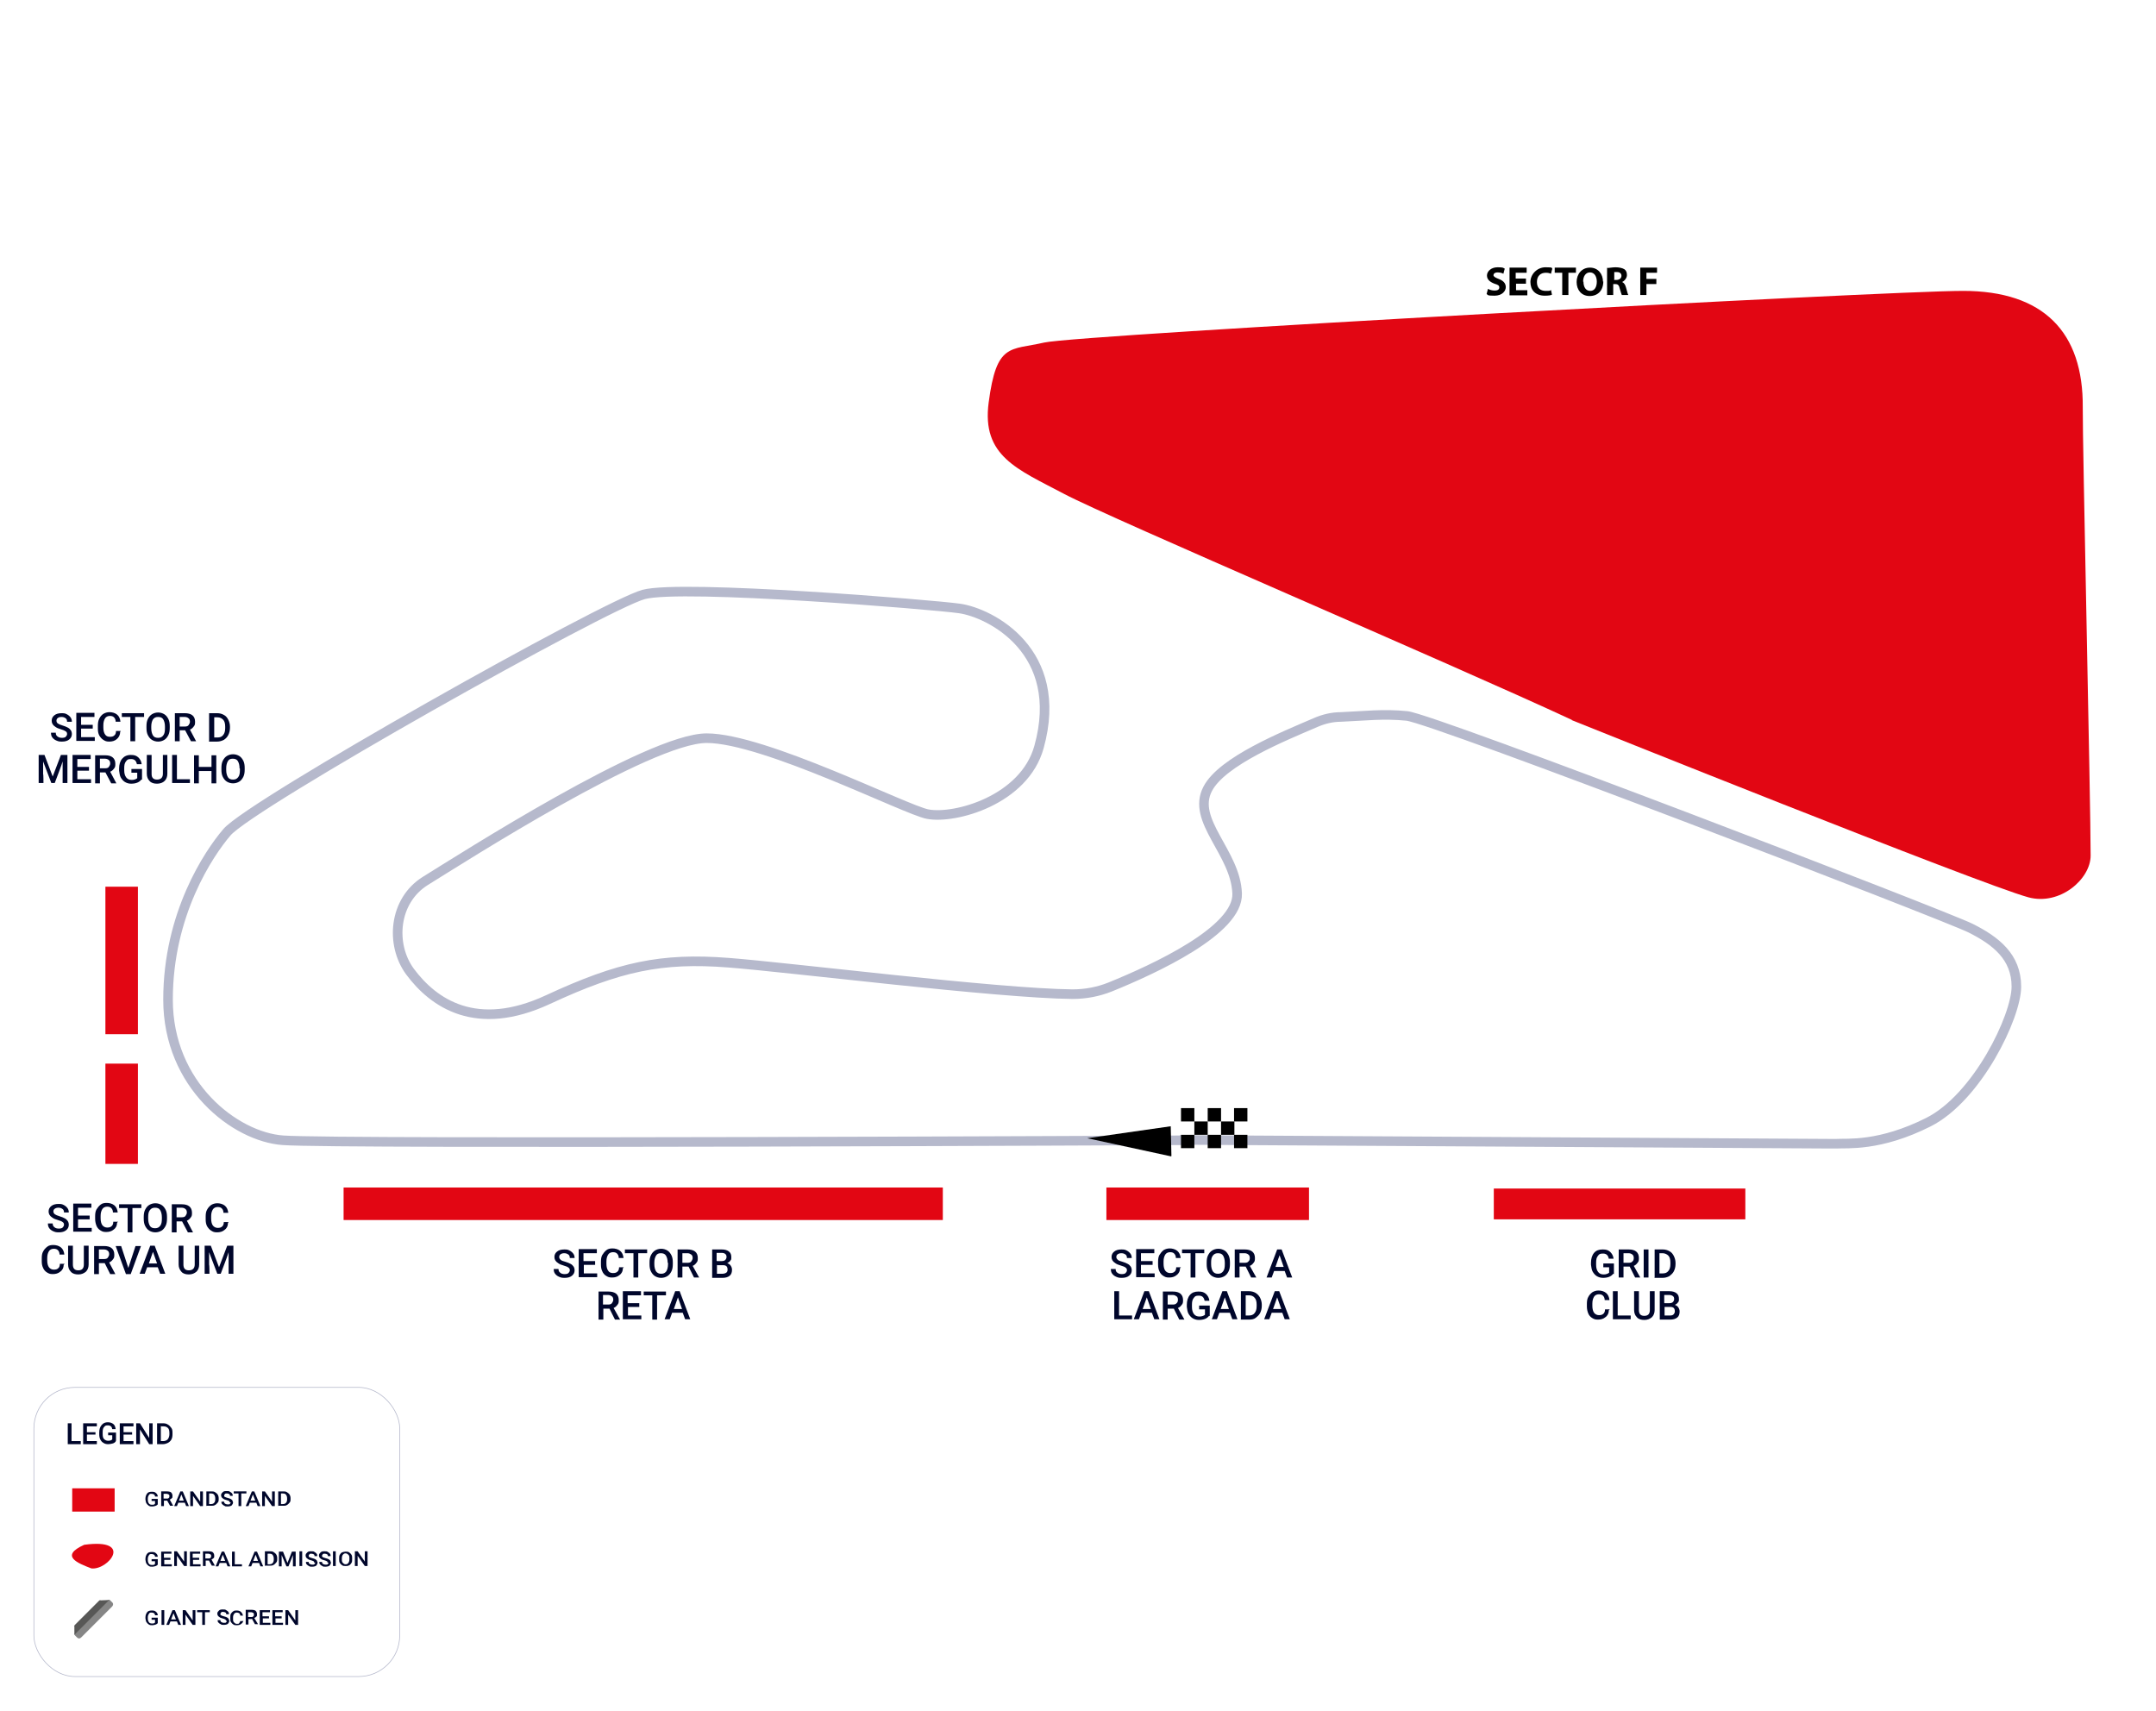 <?xml version="1.0" encoding="UTF-8"?>
<svg id="Calque_1" xmlns="http://www.w3.org/2000/svg" xmlns:xlink="http://www.w3.org/1999/xlink" version="1.1" viewBox="0 0 630 500">
  <!-- Generator: Adobe Illustrator 29.8.2, SVG Export Plug-In . SVG Version: 2.1.1 Build 3)  -->
  <defs>
    <style>
      .st0, .st1, .st2, .st3, .st4 {
        fill: none;
      }

      .st5 {
        fill: #fff;
      }

      .st5, .st1 {
        stroke: #00062b;
      }

      .st5, .st1, .st2, .st3, .st4 {
        stroke-miterlimit: 10;
      }

      .st1 {
        stroke-width: .5px;
      }

      .st2 {
        stroke-width: 2.8px;
      }

      .st2, .st3 {
        stroke: #b6b9cc;
      }

      .st6 {
        fill: #868686;
      }

      .st3 {
        stroke-width: .2px;
      }

      .st7 {
        fill: #575756;
      }

      .st8 {
        fill: #e20613;
      }

      .st4 {
        stroke: #000;
      }

      .st9 {
        fill: #00062b;
      }

      .st10 {
        display: none;
      }

      .st11 {
        clip-path: url(#clippath);
      }
    </style>
    <symbol id="dot" viewBox="0 0 9.8 9.8">
      <g>
        <circle class="st5" cx="4.9" cy="4.9" r="4.4"/>
        <circle class="st9" cx="4.9" cy="4.9" r="1.8"/>
      </g>
    </symbol>
    <symbol id="giant_screen" viewBox="0 0 2.7 9.8">
      <g>
        <path class="st6" d="M0,.6v8.5c0,.4.2.6.6.6h.4c.1,0,.3,0,.4-.1V.1C1.2,0,1.1,0,1,0h-.4C.2,0,0,.3,0,.6"/>
        <path class="st7" d="M2.5,8.6c0,0,.1-.2.1-.3V1.6c0-.1,0-.2-.2-.3L1.3.1v9.6l1.2-1.2Z"/>
      </g>
    </symbol>
    <clipPath id="clippath">
      <rect class="st0" x="19" y="470.7" width="15.2" height="4.1" transform="translate(-326.5 157.3) rotate(-45)"/>
    </clipPath>
  </defs>
  <g id="small">
    <line class="st4"/>
  </g>
  <g id="circuit">
    <g id="GA">
      <path class="st8" d="M459.2,210.4s119.5,48,133.5,51.8c9.2,2.5,18.2-5.3,18.2-12.2,0-15.4-2.4-121.4-2.3-130.9.2-22.1-11.5-34.1-35-34.1-22,0-258.5,12.8-268.5,15.1s-13.9,0-16.2,17.5c-2.1,15.7,8.4,19.5,22,26.7s112.6,49.4,148.5,66.1h0Z"/>
    </g>
    <g id="track">
      <path class="st2" d="M345.3,333.2s-246.3,1.2-262.6,0c-14-1-33.6-16.1-33.6-41.1s11.9-42.7,17.2-48.9c7-8.3,110.6-66.5,121.8-69.5s84.7,3,92.3,4.1c9,1.3,31,12.5,23.2,40.5-4.3,15.5-24.5,21.1-32.5,19.6-6.2-1.1-47.8-22.2-64.6-22.2s-71.5,35.1-82.2,41.7c-9.3,5.8-10.3,18.6-4.5,26.5,6.9,9.3,19.4,17.9,40.3,8.2s33.2-12.3,52.7-10.8c17.2,1.3,78.7,9,100.6,9.2,3.8,0,7.5-.7,11-2.1,12.8-5.2,37.5-16.5,37.1-27.3-.4-12-13.5-21.3-8.6-30.6,4.2-8.1,22.3-15.4,31.6-19.4,2.3-1,4.8-1.6,7.3-1.6,7.1-.3,12.3-1,19.3-.3,7.8.8,157.3,58.3,164.7,62s13.4,8.4,13.4,17.1-11.4,32.4-25.7,39.6-23.8,6.1-26.9,6.3c-.7,0-1.4,0-2,0-18.2-.1-189.2-1.1-189.2-1.1h0Z"/>
    </g>
    <g id="start">
      <g>
        <path d="M342.2,337.9l-24.5-5.3,24.4-3.5.2,8.7h0Z"/>
        <g>
          <rect x="349" y="327.7" width="3.9" height="3.9"/>
          <rect x="352.9" y="323.8" width="3.9" height="3.9"/>
          <rect x="352.9" y="331.6" width="3.9" height="3.9"/>
          <rect x="345.1" y="323.8" width="3.9" height="3.9"/>
          <rect x="345.1" y="331.6" width="3.9" height="3.9"/>
          <rect x="356.8" y="327.7" width="3.9" height="3.9"/>
          <rect x="360.6" y="323.8" width="3.9" height="3.9"/>
          <rect x="360.6" y="331.6" width="3.9" height="3.9"/>
        </g>
      </g>
    </g>
    <g id="grandstands">
      <g id="Brazil">
        <path class="st8" d="M30.8,302.2v-43.1h9.5v43.1h-9.5Z"/>
        <rect class="st8" x="30.8" y="310.8" width="9.5" height="29.3"/>
        <rect class="st8" x="323.3" y="347" width="59.2" height="9.5"/>
        <rect class="st8" x="100.4" y="347" width="175.1" height="9.5"/>
        <rect class="st8" x="436.5" y="347.3" width="73.5" height="9"/>
      </g>
    </g>
  </g>
  <g id="min" class="st10">
    <g id="name_grandstands">
      <g>
        <path class="st9" d="M19.3,381.1c0-.6-.2-1-.6-1.3s-1.1-.6-2.1-.9c-1-.3-1.9-.7-2.5-1-1.2-.7-1.8-1.7-1.8-2.9s.4-1.9,1.3-2.5,1.9-1,3.3-1,1.7.2,2.4.5,1.2.8,1.6,1.4.6,1.3.6,2h-2.2c0-.7-.2-1.2-.6-1.6s-1-.6-1.8-.6-1.3.2-1.7.5c-.4.3-.6.7-.6,1.3s.2.9.6,1.2c.4.3,1.1.6,2.1.9s1.8.6,2.4,1,1,.8,1.3,1.3.4,1.1.4,1.7c0,1.1-.4,1.9-1.2,2.5s-1.9.9-3.3.9-1.8-.2-2.6-.5c-.8-.3-1.4-.8-1.8-1.4s-.6-1.3-.6-2.1h2.2c0,.7.2,1.3.7,1.7.5.4,1.2.6,2.1.6s1.4-.2,1.7-.5.6-.7.6-1.2h0Z"/>
        <path class="st9" d="M30.9,378.7h-5.3v3.9h6.1v1.8h-8.4v-12.8h8.3v1.8h-6.1v3.5h5.3v1.8h0Z"/>
        <path class="st9" d="M43.4,380.2c-.1,1.4-.6,2.4-1.5,3.2s-2,1.1-3.5,1.1-1.9-.2-2.7-.7-1.4-1.2-1.8-2.1-.6-1.9-.7-3.1v-1.2c0-1.2.2-2.3.6-3.2s1-1.6,1.8-2.1,1.7-.8,2.8-.8,2.5.4,3.4,1.1,1.4,1.9,1.5,3.2h-2.2c-.1-.9-.4-1.6-.8-2s-1.1-.6-1.9-.6-1.7.4-2.2,1.1-.8,1.7-.8,3.1v1.1c0,1.4.2,2.4.7,3.2s1.2,1.1,2.2,1.1,1.5-.2,2-.6.7-1,.8-2h2.2Z"/>
        <path class="st9" d="M54.4,373.4h-4v11h-2.2v-11h-4v-1.8h10.2v1.8h0Z"/>
        <path class="st9" d="M66,378.4c0,1.2-.2,2.4-.7,3.3s-1.1,1.7-1.9,2.2-1.7.8-2.8.8-2-.2-2.8-.8-1.4-1.2-1.9-2.2-.7-2-.7-3.2v-.7c0-1.2.2-2.4.7-3.3.4-1,1.1-1.7,1.9-2.2.8-.5,1.7-.8,2.8-.8s2,.2,2.8.8c.8.5,1.4,1.2,1.9,2.2s.7,2,.7,3.3v.7h0ZM63.8,377.7c0-1.4-.3-2.5-.8-3.3-.5-.8-1.3-1.1-2.3-1.1s-1.7.4-2.2,1.1-.8,1.8-.8,3.2v.7c0,1.4.3,2.5.8,3.3.5.8,1.3,1.1,2.3,1.1s1.7-.4,2.3-1.1.8-1.9.8-3.3v-.7h0Z"/>
        <path class="st9" d="M72.9,379.5h-2.5v4.9h-2.2v-12.8h4.5c1.5,0,2.6.3,3.4,1,.8.7,1.2,1.6,1.2,2.9s-.2,1.6-.6,2.1-1,1-1.7,1.3l2.9,5.3h0c0,.1-2.4.1-2.4.1l-2.6-4.9h0ZM70.4,377.7h2.3c.8,0,1.3-.2,1.8-.6s.6-.9.6-1.5-.2-1.2-.6-1.6c-.4-.4-1-.6-1.7-.6h-2.3v4.3h0Z"/>
        <path class="st9" d="M93.7,380.2c-.1,1.4-.6,2.4-1.5,3.2s-2.1,1.1-3.5,1.1-1.9-.2-2.7-.7-1.4-1.2-1.8-2.1-.6-1.9-.7-3.1v-1.2c0-1.2.2-2.3.6-3.2s1-1.6,1.8-2.1,1.7-.8,2.8-.8,2.6.4,3.4,1.1,1.4,1.9,1.5,3.2h-2.2c-.1-.9-.4-1.6-.8-2s-1.1-.6-1.9-.6-1.7.4-2.2,1.1-.8,1.7-.8,3.1v1.1c0,1.4.2,2.4.7,3.2s1.2,1.1,2.2,1.1,1.5-.2,2-.6.7-1,.8-2h2.2Z"/>
        <path class="st9" d="M19.2,401.9c-.1,1.4-.6,2.4-1.5,3.2s-2.1,1.1-3.5,1.1-1.9-.2-2.7-.7-1.4-1.2-1.8-2.1-.6-1.9-.7-3.1v-1.2c0-1.2.2-2.3.6-3.2s1-1.6,1.8-2.1,1.7-.8,2.8-.8,2.5.4,3.4,1.1,1.4,1.9,1.5,3.2h-2.2c-.1-.9-.4-1.6-.8-2s-1.1-.6-1.9-.6-1.7.4-2.2,1.1-.8,1.7-.8,3.1v1.1c0,1.4.2,2.4.7,3.2s1.2,1.1,2.2,1.1,1.5-.2,2-.6.7-1,.8-2h2.2Z"/>
        <path class="st9" d="M30.5,393.2v8.5c0,1.4-.4,2.4-1.3,3.2s-2,1.2-3.5,1.2-2.6-.4-3.5-1.2-1.3-1.9-1.3-3.3v-8.5h2.2v8.6c0,.9.2,1.5.6,2,.4.5,1.1.7,1.9.7,1.7,0,2.6-.9,2.6-2.7v-8.5h2.2Z"/>
        <path class="st9" d="M37.6,401.1h-2.5v4.9h-2.2v-12.8h4.5c1.5,0,2.6.3,3.4,1,.8.7,1.2,1.6,1.2,2.9s-.2,1.6-.6,2.1-1,1-1.7,1.3l2.9,5.3h0c0,.1-2.4.1-2.4.1l-2.6-4.9h0ZM35.1,399.3h2.3c.8,0,1.3-.2,1.8-.6s.6-.9.6-1.5-.2-1.2-.6-1.6c-.4-.4-1-.6-1.7-.6h-2.3v4.3h0Z"/>
        <path class="st9" d="M48.5,403.2l3.2-10h2.4l-4.6,12.8h-2.2l-4.6-12.8h2.4l3.2,10h0Z"/>
        <path class="st9" d="M62.1,403h-5l-1,3h-2.3l4.8-12.8h2l4.8,12.8h-2.3l-1-3h0ZM57.8,401.2h3.7l-1.8-5.3-1.8,5.3h0Z"/>
        <path class="st9" d="M80.8,393.2v8.5c0,1.4-.4,2.4-1.3,3.2s-2,1.2-3.5,1.2-2.6-.4-3.5-1.2-1.3-1.9-1.3-3.3v-8.5h2.2v8.6c0,.9.2,1.5.7,2,.4.5,1.1.7,1.9.7,1.7,0,2.6-.9,2.6-2.7v-8.5h2.2Z"/>
        <path class="st9" d="M86,393.2l3.7,9.8,3.7-9.8h2.9v12.8h-2.2v-4.2l.2-5.6-3.8,9.9h-1.6l-3.8-9.9.2,5.6v4.2h-2.2v-12.8h2.9,0Z"/>
      </g>
      <g>
        <path class="st9" d="M154.6,382.6c0-.6-.2-1-.6-1.3s-1.1-.6-2.1-.9c-1-.3-1.9-.7-2.5-1-1.2-.7-1.8-1.7-1.8-2.9s.4-1.9,1.3-2.5,1.9-1,3.3-1,1.7.2,2.4.5,1.2.8,1.6,1.4.6,1.3.6,2h-2.2c0-.7-.2-1.2-.6-1.6s-1-.6-1.8-.6-1.3.2-1.7.5c-.4.3-.6.7-.6,1.3s.2.9.6,1.2c.4.3,1.1.6,2.1.9s1.8.6,2.4,1,1.1.8,1.3,1.3.4,1.1.4,1.7c0,1.1-.4,1.9-1.2,2.5s-1.9.9-3.3.9-1.8-.2-2.6-.5c-.8-.3-1.4-.8-1.8-1.4s-.6-1.3-.6-2.1h2.2c0,.7.2,1.3.7,1.7s1.2.6,2.1.6,1.4-.2,1.7-.5.6-.7.6-1.2h0Z"/>
        <path class="st9" d="M166.2,380.2h-5.3v3.9h6.1v1.8h-8.4v-12.8h8.3v1.8h-6.1v3.5h5.3v1.8h0Z"/>
        <path class="st9" d="M178.7,381.8c-.1,1.4-.6,2.4-1.5,3.2s-2.1,1.1-3.5,1.1-1.9-.2-2.7-.7-1.4-1.2-1.8-2.1-.6-1.9-.7-3.1v-1.2c0-1.2.2-2.3.6-3.2s1-1.6,1.8-2.1,1.7-.8,2.8-.8,2.6.4,3.4,1.1,1.4,1.9,1.5,3.2h-2.2c-.1-.9-.4-1.6-.8-2s-1.1-.6-1.9-.6-1.7.4-2.2,1.1-.8,1.7-.8,3.1v1.1c0,1.4.2,2.4.7,3.2s1.2,1.1,2.2,1.1,1.5-.2,2-.6.7-1,.8-2h2.2Z"/>
        <path class="st9" d="M189.7,374.9h-4v11h-2.2v-11h-4v-1.8h10.1v1.8h0Z"/>
        <path class="st9" d="M201.3,379.9c0,1.2-.2,2.4-.6,3.3s-1.1,1.7-1.9,2.2-1.7.8-2.8.8-2-.2-2.8-.8-1.4-1.2-1.9-2.2-.7-2-.7-3.2v-.7c0-1.2.2-2.4.7-3.3.4-1,1.1-1.7,1.9-2.2.8-.5,1.7-.8,2.8-.8s2,.2,2.8.8,1.4,1.2,1.9,2.2.7,2,.7,3.3v.7h0ZM199.1,379.2c0-1.4-.3-2.5-.8-3.3-.5-.8-1.3-1.1-2.3-1.1s-1.7.4-2.2,1.1-.8,1.8-.8,3.2v.7c0,1.4.3,2.5.8,3.3.6.8,1.3,1.1,2.3,1.1s1.7-.4,2.3-1.1.8-1.9.8-3.3v-.7h0Z"/>
        <path class="st9" d="M208.2,381h-2.5v4.9h-2.2v-12.8h4.5c1.5,0,2.6.3,3.4,1s1.2,1.6,1.2,2.9-.2,1.6-.6,2.1-1,1-1.7,1.3l2.9,5.3h0c0,.1-2.4.1-2.4.1l-2.6-4.9h0ZM205.8,379.2h2.3c.8,0,1.3-.2,1.8-.6s.6-.9.6-1.5-.2-1.2-.6-1.6c-.4-.4-1-.6-1.7-.6h-2.4v4.3h0Z"/>
        <path class="st9" d="M219.2,385.9v-12.8h4.4c1.4,0,2.6.3,3.3.9s1.1,1.4,1.1,2.6-.2,1.1-.5,1.6-.8.8-1.4,1.1c.7.2,1.2.5,1.6,1.1s.6,1.1.6,1.9c0,1.2-.4,2.1-1.2,2.8s-1.9,1-3.3,1h-4.7,0ZM221.5,378.5h2.2c.7,0,1.2-.2,1.6-.5s.6-.8.6-1.3-.2-1.1-.5-1.4-.9-.4-1.7-.4h-2.2v3.6ZM221.5,380.1v4h2.5c.7,0,1.2-.2,1.6-.5s.6-.8.6-1.4c0-1.3-.7-2-2-2h-2.7Z"/>
        <path class="st9" d="M172.2,402.6h-2.5v4.9h-2.2v-12.8h4.5c1.5,0,2.6.3,3.4,1s1.2,1.6,1.2,2.9-.2,1.6-.6,2.1-1,1-1.7,1.3l2.9,5.3h0c0,.1-2.4.1-2.4.1l-2.6-4.9h0ZM169.8,400.8h2.3c.8,0,1.3-.2,1.8-.6s.6-.9.6-1.5-.2-1.2-.6-1.6c-.4-.4-1-.6-1.7-.6h-2.4v4.3h0Z"/>
        <path class="st9" d="M186.2,401.8h-5.3v3.9h6.1v1.8h-8.4v-12.8h8.3v1.8h-6.1v3.5h5.3v1.8h0Z"/>
        <path class="st9" d="M198.4,396.5h-4v11h-2.2v-11h-4v-1.8h10.1v1.8h0Z"/>
        <path class="st9" d="M206.2,404.5h-5l-1,3h-2.3l4.8-12.8h2l4.8,12.8h-2.3l-1.1-3h0ZM201.8,402.7h3.7l-1.9-5.3-1.9,5.3h0Z"/>
      </g>
      <g>
        <path class="st9" d="M27.6,181.2c0-.6-.2-1-.6-1.3s-1.1-.6-2.1-.9c-1-.3-1.9-.7-2.5-1-1.2-.7-1.8-1.7-1.8-2.9s.4-1.9,1.3-2.6,1.9-1,3.3-1,1.7.2,2.4.5,1.2.8,1.6,1.4.6,1.3.6,2h-2.2c0-.7-.2-1.2-.6-1.6s-1-.6-1.8-.6-1.3.2-1.7.5c-.4.3-.6.7-.6,1.3s.2.9.6,1.2,1.1.6,2.1.9,1.8.6,2.4,1,1,.8,1.3,1.3.4,1.1.4,1.7c0,1.1-.4,1.9-1.2,2.5s-1.9.9-3.3.9-1.8-.2-2.5-.5c-.8-.3-1.4-.8-1.8-1.4s-.6-1.3-.6-2.1h2.2c0,.7.2,1.3.7,1.7.5.4,1.2.6,2.1.6s1.4-.2,1.7-.5.6-.7.6-1.2h0Z"/>
        <path class="st9" d="M39.2,178.8h-5.3v3.9h6.1v1.8h-8.4v-12.8h8.3v1.8h-6.1v3.5h5.3v1.8h0Z"/>
        <path class="st9" d="M51.7,180.3c-.1,1.4-.6,2.4-1.5,3.2s-2,1.1-3.5,1.1-1.9-.2-2.7-.7-1.4-1.2-1.8-2.1-.6-1.9-.7-3.1v-1.2c0-1.2.2-2.3.6-3.2s1-1.6,1.8-2.1,1.7-.8,2.8-.8,2.5.4,3.4,1.1,1.4,1.9,1.5,3.2h-2.2c-.1-.9-.4-1.6-.8-2s-1.1-.6-1.9-.6-1.7.4-2.2,1.1-.8,1.7-.8,3.1v1.1c0,1.4.2,2.4.7,3.2s1.2,1.1,2.2,1.1,1.5-.2,2-.6.7-1.1.8-2h2.2Z"/>
        <path class="st9" d="M62.7,173.5h-4v11h-2.2v-11h-4v-1.8h10.2v1.8h0Z"/>
        <path class="st9" d="M74.3,178.4c0,1.2-.2,2.4-.7,3.3s-1.1,1.7-1.9,2.2-1.7.8-2.8.8-2-.2-2.8-.8-1.4-1.2-1.9-2.2-.7-2-.7-3.2v-.7c0-1.2.2-2.4.7-3.3s1.1-1.7,1.9-2.2c.8-.5,1.7-.8,2.8-.8s2,.2,2.8.8,1.4,1.2,1.9,2.2.7,2,.7,3.3c0,0,0,.7,0,.7ZM72.1,177.8c0-1.4-.3-2.5-.8-3.3-.5-.8-1.3-1.1-2.3-1.1s-1.7.4-2.2,1.1-.8,1.8-.8,3.2v.7c0,1.4.3,2.5.8,3.3.6.8,1.3,1.1,2.3,1.1s1.7-.4,2.3-1.1.8-1.9.8-3.3v-.7h0Z"/>
        <path class="st9" d="M81.2,179.6h-2.5v4.9h-2.2v-12.8h4.5c1.5,0,2.6.3,3.4,1,.8.7,1.2,1.6,1.2,2.9s-.2,1.6-.6,2.1-1,1-1.7,1.3l2.9,5.3h0c0,.1-2.4.1-2.4.1l-2.6-4.9h0ZM78.7,177.8h2.3c.8,0,1.3-.2,1.8-.6s.6-.9.6-1.6-.2-1.2-.6-1.6c-.4-.4-1-.6-1.7-.6h-2.3v4.3h0Z"/>
        <path class="st9" d="M92.2,184.5v-12.8h3.8c1.1,0,2.1.2,3,.8s1.6,1.2,2,2.1c.5.9.7,2,.7,3.2v.6c0,1.2-.2,2.3-.7,3.2s-1.2,1.6-2.1,2.1-1.9.8-3.1.8h-3.7,0ZM94.4,173.5v9.2h1.4c1.2,0,2.1-.4,2.7-1.1s.9-1.8.9-3.1v-.7c0-1.4-.3-2.4-.9-3.2-.6-.7-1.5-1.1-2.6-1.1h-1.6,0Z"/>
        <path class="st9" d="M17.3,193.3l3.7,9.8,3.7-9.8h2.9v12.8h-2.2v-4.2l.2-5.6-3.8,9.9h-1.6l-3.8-9.9.2,5.6v4.2h-2.2v-12.8h2.9Z"/>
        <path class="st9" d="M37.6,200.4h-5.3v3.9h6.1v1.8h-8.4v-12.8h8.3v1.8h-6.1v3.5h5.3v1.8h0Z"/>
        <path class="st9" d="M45,201.2h-2.5v4.9h-2.2v-12.8h4.5c1.5,0,2.6.3,3.4,1s1.2,1.6,1.2,2.9-.2,1.6-.6,2.1-1,1-1.7,1.3l2.9,5.3h0c0,.1-2.4.1-2.4.1l-2.6-4.9h0ZM42.5,199.4h2.3c.8,0,1.3-.2,1.8-.6s.6-.9.6-1.6-.2-1.2-.6-1.6c-.4-.4-1-.6-1.7-.6h-2.3v4.3h0Z"/>
        <path class="st9" d="M61.4,204.4c-.5.6-1.1,1.1-1.9,1.4s-1.8.5-2.8.5-2-.2-2.8-.7-1.5-1.2-1.9-2.1-.7-2-.7-3.2v-1c0-1.9.5-3.4,1.4-4.5s2.2-1.6,3.9-1.6,2.5.4,3.4,1.1,1.3,1.7,1.5,3h-2.2c-.2-1.5-1.1-2.3-2.7-2.3s-1.8.4-2.3,1.1-.8,1.8-.8,3.2v1c0,1.4.3,2.4.9,3.2.6.8,1.4,1.1,2.4,1.1s2-.3,2.4-.8v-2.5h-2.6v-1.7h4.8v4.9h0Z"/>
        <path class="st9" d="M73.2,193.3v8.6c0,1.4-.4,2.4-1.3,3.2s-2,1.2-3.5,1.2-2.6-.4-3.5-1.2-1.3-1.9-1.3-3.3v-8.5h2.2v8.6c0,.9.2,1.5.7,2,.4.4,1.1.7,1.9.7,1.7,0,2.6-.9,2.6-2.7v-8.5h2.2Z"/>
        <path class="st9" d="M77.8,204.3h5.8v1.8h-8v-12.8h2.2v11Z"/>
        <path class="st9" d="M95.4,206.1h-2.2v-5.7h-5.7v5.7h-2.2v-12.8h2.2v5.3h5.7v-5.3h2.2v12.8Z"/>
        <path class="st9" d="M108.3,200c0,1.2-.2,2.4-.7,3.3s-1.1,1.7-1.9,2.2-1.7.8-2.8.8-2-.2-2.8-.8-1.4-1.2-1.9-2.2-.7-2-.7-3.2v-.7c0-1.2.2-2.4.7-3.3s1.1-1.7,1.9-2.2c.8-.5,1.7-.8,2.8-.8s2,.2,2.8.8,1.4,1.2,1.9,2.2.7,2,.7,3.3c0,0,0,.7,0,.7ZM106.1,199.4c0-1.4-.3-2.5-.8-3.3-.5-.8-1.3-1.1-2.3-1.1s-1.7.4-2.2,1.1-.8,1.8-.8,3.2v.7c0,1.4.3,2.5.8,3.3.6.8,1.3,1.1,2.3,1.1s1.7-.4,2.3-1.1.8-1.9.8-3.3v-.7h0Z"/>
      </g>
      <g>
        <path class="st9" d="M319.1,382.6c0-.6-.2-1-.6-1.3s-1.1-.6-2.1-.9-1.9-.7-2.5-1c-1.2-.7-1.8-1.7-1.8-2.9s.4-1.9,1.3-2.5,1.9-1,3.3-1,1.7.2,2.4.5,1.2.8,1.6,1.4.6,1.3.6,2h-2.2c0-.7-.2-1.2-.6-1.6s-1-.6-1.8-.6-1.3.2-1.7.5-.6.7-.6,1.3.2.9.6,1.2,1.1.6,2.1.9,1.8.6,2.4,1,1,.8,1.3,1.3.4,1.1.4,1.7c0,1.1-.4,1.9-1.2,2.5s-1.9.9-3.3.9-1.8-.2-2.5-.5c-.8-.3-1.4-.8-1.8-1.4s-.6-1.3-.6-2.1h2.2c0,.7.2,1.3.7,1.7s1.2.6,2.1.6,1.4-.2,1.7-.5.6-.7.6-1.2h0Z"/>
        <path class="st9" d="M330.8,380.2h-5.2v3.9h6.1v1.8h-8.4v-12.8h8.3v1.8h-6.1v3.5h5.2v1.8h0Z"/>
        <path class="st9" d="M343.3,381.8c-.1,1.4-.6,2.4-1.5,3.2s-2,1.1-3.5,1.1-1.9-.2-2.7-.7-1.4-1.2-1.8-2.1-.6-1.9-.7-3.1v-1.2c0-1.2.2-2.3.6-3.2.4-.9,1-1.6,1.8-2.1s1.7-.8,2.8-.8,2.5.4,3.4,1.1,1.4,1.9,1.5,3.2h-2.2c-.1-.9-.4-1.6-.8-2s-1.1-.6-1.9-.6-1.7.4-2.2,1.1-.8,1.7-.8,3.1v1.1c0,1.4.2,2.4.7,3.2s1.2,1.1,2.2,1.1,1.5-.2,2-.6.7-1,.8-2h2.2Z"/>
        <path class="st9" d="M354.2,374.9h-4v11h-2.2v-11h-4v-1.8h10.1v1.8h0Z"/>
        <path class="st9" d="M365.9,379.9c0,1.2-.2,2.4-.6,3.3s-1,1.7-1.9,2.2-1.7.8-2.8.8-2-.2-2.8-.8-1.4-1.2-1.9-2.2-.7-2-.7-3.2v-.7c0-1.2.2-2.4.7-3.3.4-1,1.1-1.7,1.9-2.2.8-.5,1.7-.8,2.8-.8s2,.2,2.8.8,1.4,1.2,1.9,2.2.7,2,.7,3.3v.7h0ZM363.7,379.2c0-1.4-.3-2.5-.8-3.3-.5-.8-1.3-1.1-2.3-1.1s-1.7.4-2.2,1.1-.8,1.8-.8,3.2v.7c0,1.4.3,2.5.8,3.3.5.8,1.3,1.1,2.3,1.1s1.7-.4,2.3-1.1.8-1.9.8-3.3v-.7h0Z"/>
        <path class="st9" d="M372.8,381h-2.5v4.9h-2.2v-12.8h4.5c1.5,0,2.6.3,3.4,1,.8.7,1.2,1.6,1.2,2.9s-.2,1.6-.6,2.1-1,1-1.7,1.3l2.9,5.3h0c0,.1-2.4.1-2.4.1l-2.6-4.9h0ZM370.3,379.2h2.3c.8,0,1.3-.2,1.8-.6s.6-.9.6-1.5-.2-1.2-.6-1.6c-.4-.4-1-.6-1.8-.6h-2.4v4.3h0Z"/>
        <path class="st9" d="M391,382.9h-5l-1,3h-2.3l4.8-12.8h2l4.8,12.8h-2.3l-1-3h0ZM386.6,381.1h3.7l-1.9-5.3-1.9,5.3h0Z"/>
        <path class="st9" d="M315.8,405.7h5.8v1.8h-8v-12.8h2.2v11Z"/>
        <path class="st9" d="M330.7,404.5h-5l-1,3h-2.3l4.8-12.8h2l4.8,12.8h-2.3l-1-3h0ZM326.3,402.7h3.7l-1.9-5.3-1.9,5.3h0Z"/>
        <path class="st9" d="M340.2,402.6h-2.5v4.9h-2.2v-12.8h4.5c1.5,0,2.6.3,3.4,1,.8.7,1.2,1.6,1.2,2.9s-.2,1.6-.6,2.1-1,1-1.7,1.3l2.9,5.3h0c0,.1-2.4.1-2.4.1l-2.6-4.9h0ZM337.7,400.8h2.3c.8,0,1.3-.2,1.8-.6s.6-.9.6-1.5-.2-1.2-.6-1.6c-.4-.4-1-.6-1.7-.6h-2.4v4.3h0Z"/>
        <path class="st9" d="M356.5,405.9c-.5.6-1.1,1.1-1.9,1.4s-1.8.5-2.8.5-2-.2-2.9-.7-1.5-1.2-1.9-2.1-.7-2-.7-3.2v-1c0-1.9.5-3.4,1.4-4.5s2.2-1.6,3.9-1.6,2.5.4,3.4,1.1,1.3,1.7,1.5,3h-2.2c-.2-1.5-1.1-2.3-2.7-2.3s-1.8.4-2.3,1.1-.8,1.8-.8,3.2v1c0,1.4.3,2.5.9,3.2.6.8,1.4,1.1,2.4,1.1s2-.3,2.4-.8v-2.5h-2.6v-1.7h4.9v4.9h0Z"/>
        <path class="st9" d="M366.1,404.5h-5l-1,3h-2.3l4.8-12.8h2l4.8,12.8h-2.3l-1-3h0ZM361.8,402.7h3.7l-1.9-5.3-1.9,5.3h0Z"/>
        <path class="st9" d="M370.9,407.5v-12.8h3.8c1.1,0,2.1.2,3,.8s1.5,1.2,2,2.1c.5.9.7,2,.7,3.2v.6c0,1.2-.2,2.3-.7,3.2s-1.2,1.6-2.1,2.1-1.9.8-3.1.8h-3.7ZM373.2,396.5v9.2h1.5c1.2,0,2.1-.4,2.7-1.1s.9-1.8,1-3.1v-.7c0-1.4-.3-2.5-.9-3.2-.6-.7-1.5-1.1-2.6-1.1h-1.6,0Z"/>
        <path class="st9" d="M389.9,404.5h-5l-1,3h-2.3l4.8-12.8h2l4.8,12.8h-2.3l-1-3h0ZM385.5,402.7h3.7l-1.9-5.3-1.9,5.3h0Z"/>
      </g>
      <g>
        <path class="st9" d="M467.5,384.2c-.5.6-1.1,1.1-1.9,1.4s-1.8.5-2.8.5-2-.2-2.9-.7-1.5-1.2-1.9-2.1-.7-2-.7-3.2v-1c0-1.9.5-3.4,1.4-4.5s2.2-1.6,3.9-1.6,2.5.4,3.4,1.1,1.3,1.7,1.5,3h-2.2c-.2-1.5-1.1-2.3-2.7-2.3s-1.8.4-2.3,1.1-.8,1.8-.8,3.2v1c0,1.4.3,2.5.9,3.2.6.8,1.4,1.1,2.4,1.1s2-.3,2.4-.8v-2.5h-2.6v-1.7h4.9v4.9h0Z"/>
        <path class="st9" d="M474.7,381h-2.5v4.9h-2.2v-12.8h4.5c1.5,0,2.6.3,3.4,1,.8.7,1.2,1.6,1.2,2.9s-.2,1.6-.6,2.1-1,1-1.7,1.3l2.9,5.3h0c0,.1-2.4.1-2.4.1l-2.6-4.9h0ZM472.2,379.2h2.3c.8,0,1.3-.2,1.8-.6s.6-.9.6-1.5-.2-1.2-.6-1.6c-.4-.4-1-.6-1.7-.6h-2.4v4.3h0Z"/>
        <path class="st9" d="M483.5,385.9h-2.2v-12.8h2.2v12.8Z"/>
        <path class="st9" d="M486.3,385.9v-12.8h3.8c1.1,0,2.1.2,3,.8s1.5,1.2,2,2.1c.5.9.7,2,.7,3.2v.6c0,1.2-.2,2.3-.7,3.2s-1.2,1.6-2.1,2.1-1.9.8-3.1.8h-3.7,0ZM488.5,374.9v9.2h1.5c1.2,0,2.1-.4,2.7-1.1s.9-1.8,1-3.1v-.7c0-1.4-.3-2.5-.9-3.2-.6-.7-1.5-1.1-2.6-1.1h-1.6,0Z"/>
        <path class="st9" d="M465.4,403.4c-.1,1.4-.6,2.4-1.5,3.2s-2,1.1-3.5,1.1-1.9-.2-2.7-.7-1.4-1.2-1.8-2.1-.6-1.9-.7-3.1v-1.2c0-1.2.2-2.3.6-3.2.4-.9,1-1.6,1.8-2.1s1.7-.8,2.8-.8,2.5.4,3.4,1.1,1.4,1.9,1.5,3.2h-2.2c-.1-.9-.4-1.6-.8-2s-1.1-.6-1.9-.6-1.7.4-2.2,1.1-.8,1.7-.8,3.1v1.1c0,1.4.2,2.4.7,3.2s1.2,1.1,2.2,1.1,1.5-.2,2-.6.7-1,.8-2h2.2Z"/>
        <path class="st9" d="M469.6,405.7h5.8v1.8h-8v-12.8h2.2v11Z"/>
        <path class="st9" d="M486.3,394.7v8.5c0,1.4-.4,2.4-1.3,3.2s-2,1.2-3.5,1.2-2.6-.4-3.5-1.2-1.3-1.9-1.3-3.3v-8.5h2.2v8.6c0,.9.2,1.5.6,2,.4.5,1.1.7,1.9.7,1.7,0,2.6-.9,2.6-2.7v-8.5h2.2Z"/>
        <path class="st9" d="M488.7,407.5v-12.8h4.4c1.5,0,2.5.3,3.3.9s1.1,1.4,1.1,2.6-.2,1.1-.5,1.6-.8.8-1.4,1.1c.7.2,1.2.5,1.6,1.1s.6,1.1.6,1.9c0,1.2-.4,2.1-1.2,2.8s-1.9,1-3.3,1h-4.7,0ZM490.9,400.1h2.2c.7,0,1.2-.2,1.6-.5s.6-.8.6-1.3-.2-1.1-.5-1.4c-.4-.3-.9-.4-1.7-.4h-2.2v3.6h0ZM490.9,401.7v4h2.5c.7,0,1.2-.2,1.6-.5s.6-.8.6-1.4c0-1.3-.7-2-2-2h-2.6Z"/>
      </g>
      <g>
        <use width="9.8" height="9.8" transform="translate(40.7 259.3) rotate(178.8) scale(1 -1)" xlink:href="#dot"/>
        <line class="st1" x1="35.8" y1="259.9" x2="35.9" y2="214.8"/>
      </g>
      <g>
        <use width="9.8" height="9.8" transform="translate(30.8 338) rotate(-1.2) scale(1 -1)" xlink:href="#dot"/>
        <line class="st1" x1="35.7" y1="337.4" x2="36.2" y2="365.1"/>
      </g>
      <g>
        <path d="M413.7,79.2c.8.4,2,.8,3.2.8s2-.6,2-1.4-.6-1.3-2.2-1.8c-2.1-.7-3.5-1.9-3.5-3.8s1.8-3.9,4.9-3.9,2.5.3,3.3.7l-.7,2.4c-.5-.2-1.4-.6-2.7-.6s-1.9.6-1.9,1.2.7,1.2,2.4,1.8c2.3.8,3.4,2,3.4,3.8s-1.7,4-5.2,4-2.9-.4-3.7-.8l.6-2.4Z"/>
        <path d="M431.6,76.8h-4.8v3.1h5.3v2.4h-8.2v-12.9h8v2.4h-5v2.7h4.8v2.4Z"/>
        <path d="M443.7,81.9c-.5.3-1.7.6-3.3.6-4.5,0-6.8-2.8-6.8-6.5s3.1-6.9,7-6.9,2.7.3,3.2.6l-.6,2.3c-.6-.2-1.4-.5-2.5-.5-2.3,0-4.1,1.4-4.1,4.3s1.5,4.2,4.1,4.2,1.9-.2,2.4-.4l.4,2.3Z"/>
        <path d="M448.3,71.8h-3.5v-2.5h9.9v2.5h-3.5v10.5h-2.9v-10.5Z"/>
        <path d="M467.6,75.7c0,4.2-2.6,6.8-6.3,6.8s-6.1-2.9-6.1-6.6,2.5-6.8,6.3-6.8,6.1,3,6.1,6.5ZM458.3,75.8c0,2.5,1.2,4.3,3.1,4.3s3.1-1.9,3.1-4.4-1.1-4.3-3.1-4.3-3.1,1.9-3.1,4.4Z"/>
        <path d="M469.5,69.5c.9-.2,2.3-.3,3.9-.3s3.3.3,4.2,1c.8.6,1.2,1.5,1.2,2.7s-1.2,2.8-2.3,3.2h0c.9.4,1.4,1.3,1.7,2.5.4,1.5.8,3.1,1.1,3.6h-3c-.2-.4-.5-1.4-.9-3-.3-1.6-.9-2-2.1-2.1h-.9v5.1h-2.9v-12.7ZM472.4,75.1h1.1c1.5,0,2.3-.7,2.3-1.9s-.8-1.8-2.1-1.8c-.7,0-1.1,0-1.3,0v3.6Z"/>
        <path d="M484.7,69.3h7.9v2.4h-5v2.9h4.6v2.4h-4.6v5.2h-2.9v-12.9Z"/>
      </g>
    </g>
  </g>
  <g id="big">
    <g id="name_grandstand">
      <g>
        <path class="st9" d="M19.6,214.5c0-.4-.1-.6-.4-.8s-.7-.4-1.4-.6c-.7-.2-1.2-.4-1.6-.7-.8-.5-1.1-1.1-1.1-1.8s.3-1.2.8-1.6c.5-.4,1.2-.6,2.1-.6s1.1.1,1.5.3.8.5,1.1.9.4.8.4,1.3h-1.4c0-.4-.1-.8-.4-1-.3-.2-.6-.4-1.2-.4s-.8.1-1.1.3-.4.5-.4.8.1.6.4.8c.3.2.7.4,1.4.6s1.1.4,1.5.6c.4.2.7.5.9.8s.3.7.3,1.1c0,.7-.3,1.2-.8,1.6-.5.4-1.2.6-2.1.6s-1.1-.1-1.6-.3-.9-.5-1.2-.9c-.3-.4-.4-.8-.4-1.4h1.4c0,.5.1.8.5,1.1s.8.4,1.3.4.9-.1,1.1-.3.4-.5.4-.8h0Z"/>
        <path class="st9" d="M27.1,212.9h-3.4v2.5h4v1.1h-5.4v-8.2h5.3v1.2h-3.9v2.3h3.4v1.1h0Z"/>
        <path class="st9" d="M35.1,213.9c0,.9-.4,1.6-1,2.1-.6.5-1.3.7-2.2.7s-1.2-.2-1.7-.5-.9-.8-1.2-1.3c-.3-.6-.4-1.2-.4-2v-.8c0-.8.1-1.5.4-2.1.3-.6.7-1.1,1.2-1.4.5-.3,1.1-.5,1.8-.5s1.6.2,2.2.7.9,1.2,1,2.1h-1.4c0-.6-.2-1-.5-1.3s-.7-.4-1.2-.4-1.1.2-1.4.7-.5,1.1-.5,2v.7c0,.9.2,1.6.5,2,.3.5.8.7,1.4.7s1-.1,1.3-.4c.3-.2.5-.7.5-1.3h1.4,0Z"/>
        <path class="st9" d="M42.1,209.5h-2.6v7.1h-1.4v-7.1h-2.5v-1.1h6.5v1.2h0Z"/>
        <path class="st9" d="M49.6,212.7c0,.8-.1,1.5-.4,2.1s-.7,1.1-1.2,1.4c-.5.3-1.1.5-1.8.5s-1.3-.2-1.8-.5-.9-.8-1.2-1.4-.4-1.3-.4-2.1v-.5c0-.8.1-1.5.4-2.1.3-.6.7-1.1,1.2-1.4.5-.3,1.1-.5,1.8-.5s1.3.2,1.8.5c.5.3.9.8,1.2,1.4.3.6.4,1.3.4,2.1v.5h0ZM48.2,212.3c0-.9-.2-1.6-.5-2.1-.3-.5-.8-.7-1.5-.7s-1.1.2-1.5.7c-.3.5-.5,1.2-.5,2.1v.5c0,.9.2,1.6.5,2.1.3.5.8.7,1.5.7s1.1-.2,1.5-.7.5-1.2.5-2.1v-.4h0Z"/>
        <path class="st9" d="M54.1,213.4h-1.6v3.2h-1.4v-8.2h2.9c.9,0,1.7.2,2.2.6.5.4.8,1,.8,1.9s-.1,1-.4,1.4c-.3.4-.6.7-1.1.9l1.8,3.4h0c0,0-1.5,0-1.5,0l-1.7-3.2h0ZM52.5,212.3h1.5c.5,0,.9-.1,1.1-.4s.4-.6.4-1-.1-.8-.4-1c-.2-.2-.6-.4-1.1-.4h-1.5v2.8h0Z"/>
        <path class="st9" d="M61.1,216.6v-8.2h2.4c.7,0,1.4.2,1.9.5.6.3,1,.8,1.3,1.4.3.6.5,1.3.5,2v.4c0,.8-.2,1.5-.5,2.1s-.8,1.1-1.3,1.4c-.6.3-1.2.5-2,.5h-2.4,0ZM62.6,209.6v5.9h.9c.8,0,1.3-.2,1.7-.7s.6-1.1.6-2v-.5c0-.9-.2-1.6-.6-2s-.9-.7-1.7-.7h-1Z"/>
        <path class="st9" d="M13,220.6l2.4,6.3,2.4-6.3h1.9v8.2h-1.4v-6.3c.1,0-2.3,6.3-2.3,6.3h-1l-2.4-6.3v3.6c.1,0,.1,2.7.1,2.7h-1.4v-8.2h1.9,0Z"/>
        <path class="st9" d="M26,225.2h-3.4v2.5h4v1.1h-5.4v-8.2h5.3v1.2h-3.9v2.3h3.4v1.1h0Z"/>
        <path class="st9" d="M30.8,225.7h-1.6v3.2h-1.4v-8.2h2.9c1,0,1.7.2,2.2.6s.8,1,.8,1.9-.1,1-.4,1.4c-.3.4-.6.7-1.1.9l1.8,3.4h0c0,0-1.5,0-1.5,0l-1.7-3.2h0ZM29.2,224.5h1.5c.5,0,.9-.1,1.1-.4s.4-.6.4-1-.1-.8-.4-1c-.2-.2-.6-.4-1.1-.4h-1.5v2.8h0Z"/>
        <path class="st9" d="M41.3,227.8c-.3.4-.7.7-1.2.9-.5.2-1.1.3-1.8.3s-1.3-.2-1.8-.5c-.5-.3-.9-.8-1.2-1.3s-.4-1.3-.5-2v-.6c0-1.2.3-2.2.9-2.9s1.4-1.1,2.5-1.1,1.6.2,2.2.7c.5.5.9,1.1,1,2h-1.4c-.2-1-.7-1.5-1.7-1.5s-1.1.2-1.5.7-.5,1.1-.5,2v.6c0,.9.2,1.6.6,2.1.4.5.9.7,1.6.7s1.2-.2,1.6-.5v-1.6h-1.7v-1.1h3.1v3.1h0Z"/>
        <path class="st9" d="M48.9,220.6v5.5c0,.9-.3,1.6-.8,2.1s-1.3.8-2.2.8-1.7-.2-2.2-.8c-.5-.5-.8-1.2-.8-2.1v-5.5h1.4v5.5c0,.6.1,1,.4,1.3.3.3.7.4,1.2.4,1.1,0,1.7-.6,1.7-1.7v-5.5h1.4,0Z"/>
        <path class="st9" d="M51.8,227.7h3.7v1.1h-5.2v-8.2h1.4v7.1Z"/>
        <path class="st9" d="M63.2,228.9h-1.4v-3.6h-3.7v3.6h-1.4v-8.2h1.4v3.4h3.7v-3.4h1.4v8.2Z"/>
        <path class="st9" d="M71.5,224.9c0,.8-.1,1.5-.4,2.1s-.7,1.1-1.2,1.4c-.5.3-1.1.5-1.8.5s-1.3-.2-1.8-.5-.9-.8-1.2-1.4-.4-1.3-.4-2.1v-.5c0-.8.1-1.5.4-2.1.3-.6.7-1.1,1.2-1.4.5-.3,1.1-.5,1.8-.5s1.3.2,1.8.5c.5.3.9.8,1.2,1.4s.4,1.3.4,2.1v.5h0ZM70,224.5c0-.9-.2-1.6-.5-2.1-.3-.5-.8-.7-1.5-.7s-1.1.2-1.4.7c-.3.5-.5,1.2-.5,2.1v.5c0,.9.2,1.6.5,2.1.3.5.8.7,1.5.7s1.1-.2,1.5-.7.5-1.2.5-2.1v-.4h0Z"/>
      </g>
      <g>
        <path class="st9" d="M18.7,357.9c0-.4-.1-.6-.4-.8-.2-.2-.7-.4-1.4-.6s-1.2-.4-1.6-.7c-.8-.5-1.1-1.1-1.1-1.8s.3-1.2.8-1.6c.5-.4,1.2-.6,2.1-.6s1.1.1,1.5.3.8.5,1.1.9.4.8.4,1.3h-1.4c0-.4-.1-.8-.4-1-.3-.2-.6-.4-1.2-.4-.5,0-.8.1-1.1.3s-.4.5-.4.8.1.5.4.8c.3.2.7.4,1.4.6s1.1.4,1.5.6c.4.2.7.5.9.8s.3.7.3,1.1c0,.7-.3,1.2-.8,1.6s-1.2.6-2.1.6-1.1-.1-1.6-.3-.9-.5-1.2-.9c-.3-.4-.4-.8-.4-1.4h1.4c0,.5.1.8.5,1.1.3.3.8.4,1.3.4s.9-.1,1.1-.3c.2-.2.4-.5.4-.8h0Z"/>
        <path class="st9" d="M26.2,356.3h-3.4v2.5h4v1.1h-5.4v-8.2h5.3v1.2h-3.9v2.3h3.4v1.1Z"/>
        <path class="st9" d="M34.2,357.3c0,.9-.4,1.6-1,2-.6.5-1.3.7-2.2.7s-1.2-.2-1.7-.5-.9-.8-1.1-1.3-.4-1.2-.4-2v-.8c0-.8.1-1.5.4-2s.7-1,1.2-1.4,1.1-.5,1.8-.5,1.6.2,2.2.7.9,1.2,1,2.1h-1.4c0-.6-.2-1-.5-1.3s-.7-.4-1.2-.4-1.1.2-1.4.7c-.3.5-.5,1.1-.5,2v.7c0,.9.2,1.6.5,2s.8.7,1.4.7,1-.1,1.3-.4c.3-.2.5-.7.5-1.3h1.4,0Z"/>
        <path class="st9" d="M41.3,353h-2.6v7.1h-1.4v-7.1h-2.5v-1.1h6.5v1.2h0Z"/>
        <path class="st9" d="M48.8,356.1c0,.8-.1,1.5-.4,2.1s-.7,1.1-1.2,1.4c-.5.3-1.1.5-1.8.5s-1.3-.2-1.8-.5-.9-.8-1.2-1.4-.4-1.3-.4-2.1v-.5c0-.8.1-1.5.4-2.1.3-.6.7-1.1,1.2-1.4.5-.3,1.1-.5,1.8-.5s1.3.2,1.8.5.9.8,1.2,1.4.4,1.3.4,2.1v.5h0ZM47.3,355.7c0-.9-.2-1.6-.5-2.1-.3-.5-.8-.7-1.5-.7s-1.1.2-1.5.7-.5,1.2-.5,2v.5c0,.9.2,1.6.5,2.1.3.5.8.7,1.5.7s1.1-.2,1.5-.7.5-1.2.5-2.1c0,0,0-.4,0-.4Z"/>
        <path class="st9" d="M53.2,356.9h-1.6v3.2h-1.4v-8.2h2.9c1,0,1.7.2,2.2.6.5.4.8,1,.8,1.9s-.1,1-.4,1.4-.6.7-1.1.9l1.8,3.4h0c0,0-1.5,0-1.5,0l-1.7-3.2h0ZM51.6,355.7h1.5c.5,0,.9-.1,1.1-.4s.4-.6.4-1-.1-.8-.4-1c-.2-.2-.6-.4-1.1-.4h-1.5v2.8h0Z"/>
        <path class="st9" d="M66.6,357.4c0,.9-.4,1.6-1,2-.6.5-1.3.7-2.2.7s-1.2-.2-1.7-.5-.9-.8-1.2-1.3c-.3-.6-.4-1.2-.4-2v-.8c0-.8.1-1.5.4-2,.3-.6.7-1,1.2-1.4.5-.3,1.1-.5,1.8-.5s1.6.2,2.2.7c.6.5.9,1.2,1,2.1h-1.4c0-.6-.2-1-.5-1.3s-.7-.4-1.2-.4-1.1.2-1.4.7c-.3.5-.5,1.1-.5,2v.7c0,.9.2,1.6.5,2s.8.7,1.4.7,1-.1,1.3-.4c.3-.2.5-.7.5-1.3h1.4Z"/>
        <path class="st9" d="M18.6,369.6c0,.9-.4,1.6-1,2-.6.5-1.3.7-2.2.7s-1.2-.2-1.7-.5-.9-.8-1.1-1.3c-.3-.6-.4-1.2-.4-2v-.8c0-.8.1-1.5.4-2,.3-.6.7-1,1.2-1.4s1.1-.5,1.8-.5,1.6.2,2.2.7.9,1.2,1,2.1h-1.4c0-.6-.2-1-.5-1.3s-.7-.4-1.2-.4-1.1.2-1.4.7c-.3.5-.5,1.1-.5,2v.7c0,.9.2,1.6.5,2s.8.7,1.4.7,1-.1,1.3-.4c.3-.2.5-.7.5-1.3h1.4,0Z"/>
        <path class="st9" d="M25.9,364v5.5c0,.9-.3,1.6-.8,2.1-.6.5-1.3.8-2.2.8s-1.7-.2-2.2-.8c-.5-.5-.8-1.2-.8-2.1v-5.5h1.4v5.5c0,.5.1,1,.4,1.3s.7.4,1.2.4c1.1,0,1.6-.6,1.6-1.7v-5.5h1.4,0Z"/>
        <path class="st9" d="M30.5,369.1h-1.6v3.2h-1.4v-8.2h2.9c1,0,1.7.2,2.2.6.5.4.8,1,.8,1.9s-.1,1-.4,1.4-.6.7-1.1.9l1.8,3.4h0c0,0-1.5,0-1.5,0l-1.6-3.2h0ZM28.9,367.9h1.5c.5,0,.9-.1,1.1-.4s.4-.6.4-1-.1-.8-.4-1c-.2-.2-.6-.4-1.1-.4h-1.5v2.8h0Z"/>
        <path class="st9" d="M37.5,370.5l2.1-6.4h1.6l-3,8.2h-1.4l-3-8.2h1.6l2.1,6.4h0Z"/>
        <path class="st9" d="M46.2,370.3h-3.2l-.7,1.9h-1.5l3.1-8.2h1.3l3.1,8.2h-1.5l-.7-1.9h0ZM43.5,369.2h2.4l-1.2-3.4s-1.2,3.4-1.2,3.4Z"/>
        <path class="st9" d="M58.2,364v5.5c0,.9-.3,1.6-.8,2.1-.6.5-1.3.8-2.2.8s-1.7-.2-2.2-.8-.8-1.2-.8-2.1v-5.5h1.4v5.5c0,.5.1,1,.4,1.3s.7.4,1.2.4c1.1,0,1.7-.6,1.7-1.7v-5.5h1.4,0Z"/>
        <path class="st9" d="M61.6,364l2.4,6.3,2.4-6.3h1.8v8.2h-1.4v-6.3c.1,0-2.3,6.3-2.3,6.3h-1l-2.4-6.3v3.6c.1,0,.1,2.7.1,2.7h-1.4v-8.2h1.9,0Z"/>
      </g>
      <g>
        <path class="st9" d="M471.4,372.2c-.3.4-.7.7-1.2.9s-1.1.3-1.8.3-1.3-.2-1.8-.5-.9-.8-1.2-1.3-.4-1.3-.5-2v-.6c0-1.2.3-2.2.9-2.9.6-.7,1.4-1,2.5-1s1.6.2,2.2.7c.5.5.9,1.1,1,2h-1.4c-.2-1-.7-1.5-1.7-1.5s-1.1.2-1.5.7-.5,1.1-.5,2v.6c0,.9.2,1.6.6,2.1s.9.7,1.6.7,1.2-.2,1.6-.5v-1.6h-1.7v-1.1h3.1v3.1h0Z"/>
        <path class="st9" d="M476,370.1h-1.6v3.2h-1.4v-8.2h2.9c1,0,1.7.2,2.2.6.5.4.8,1,.8,1.9s-.1,1-.4,1.4-.6.7-1.1.9l1.9,3.4h0c0,0-1.5,0-1.5,0l-1.6-3.2h0ZM474.4,369h1.5c.5,0,.9-.1,1.1-.4.3-.2.4-.6.4-1s-.1-.8-.4-1c-.2-.2-.6-.4-1.1-.4h-1.5v2.8h0Z"/>
        <path class="st9" d="M481.7,373.3h-1.4v-8.2h1.4v8.2Z"/>
        <path class="st9" d="M483.5,373.3v-8.2h2.4c.7,0,1.4.2,1.9.5.6.3,1,.8,1.3,1.4.3.6.5,1.3.5,2v.4c0,.8-.2,1.5-.5,2.1s-.8,1-1.3,1.4c-.6.3-1.2.5-2,.5h-2.4ZM484.9,366.2v5.9h.9c.8,0,1.3-.2,1.7-.7.4-.5.6-1.1.6-2v-.5c0-.9-.2-1.6-.6-2s-1-.7-1.7-.7h-1Z"/>
        <path class="st9" d="M470.1,382.9c0,.9-.4,1.6-1,2-.6.5-1.3.7-2.2.7s-1.2-.2-1.7-.5-.9-.8-1.1-1.3-.4-1.2-.4-2v-.8c0-.8.1-1.5.4-2,.3-.6.7-1,1.2-1.4.5-.3,1.1-.5,1.8-.5s1.6.2,2.2.7.9,1.2,1,2.1h-1.4c0-.6-.2-1-.5-1.3s-.7-.4-1.2-.4-1.1.2-1.4.7c-.3.5-.5,1.1-.5,2v.7c0,.9.2,1.6.5,2s.8.7,1.4.7,1-.1,1.3-.4c.3-.2.5-.7.5-1.3h1.4,0Z"/>
        <path class="st9" d="M472.8,384.4h3.7v1.1h-5.2v-8.2h1.4v7.1Z"/>
        <path class="st9" d="M483.5,377.3v5.5c0,.9-.3,1.6-.8,2.1-.6.5-1.3.8-2.2.8s-1.7-.2-2.2-.8c-.5-.5-.8-1.2-.8-2.1v-5.5h1.4v5.5c0,.5.1,1,.4,1.3s.7.4,1.2.4c1.1,0,1.6-.6,1.6-1.7v-5.5h1.4,0Z"/>
        <path class="st9" d="M485,385.5v-8.2h2.8c.9,0,1.6.2,2.1.6.5.4.7.9.7,1.7s-.1.7-.3,1c-.2.3-.5.5-.9.7.4.1.8.4,1,.7s.4.7.4,1.2c0,.8-.2,1.4-.7,1.8-.5.4-1.2.6-2.1.6h-3,0ZM486.4,381.8v2.6h1.6c.5,0,.8-.1,1-.3s.4-.5.4-.9c0-.9-.4-1.3-1.3-1.3h-1.7ZM486.4,380.8h1.4c.4,0,.8-.1,1-.3.2-.2.4-.5.4-.9s-.1-.7-.4-.9-.6-.3-1.1-.3h-1.4v2.3h0Z"/>
      </g>
      <g>
        <path class="st9" d="M329.3,371.2c0-.4-.1-.6-.4-.8-.2-.2-.7-.4-1.4-.6-.7-.2-1.2-.4-1.6-.7-.8-.5-1.1-1.1-1.1-1.8s.3-1.2.8-1.6c.5-.4,1.2-.6,2.1-.6s1.1.1,1.5.3.8.5,1.1.9.4.8.4,1.3h-1.4c0-.4-.1-.8-.4-1-.3-.2-.6-.4-1.2-.4-.5,0-.8.1-1.1.3s-.4.5-.4.8.1.5.4.8.7.4,1.4.6,1.1.4,1.5.6.7.5.9.8c.2.3.3.7.3,1.1,0,.7-.3,1.2-.8,1.6s-1.2.6-2.1.6-1.1-.1-1.6-.3-.9-.5-1.2-.9c-.3-.4-.4-.8-.4-1.4h1.4c0,.5.1.8.5,1.1s.8.4,1.3.4.9-.1,1.1-.3.4-.5.4-.8h0Z"/>
        <path class="st9" d="M336.8,369.6h-3.4v2.5h4v1.1h-5.4v-8.2h5.3v1.2h-3.9v2.3h3.4v1.1Z"/>
        <path class="st9" d="M344.8,370.6c0,.9-.4,1.6-1,2-.6.5-1.3.7-2.2.7s-1.2-.2-1.7-.5-.9-.8-1.1-1.3c-.3-.6-.4-1.2-.4-2v-.8c0-.8.1-1.5.4-2s.7-1,1.2-1.4c.5-.3,1.1-.5,1.8-.5s1.6.2,2.2.7.9,1.2,1,2.1h-1.4c0-.6-.2-1-.5-1.3s-.7-.4-1.2-.4-1.1.2-1.4.7-.5,1.1-.5,2v.7c0,.9.2,1.6.5,2s.8.7,1.4.7,1-.1,1.3-.4c.3-.2.5-.7.5-1.3h1.4,0Z"/>
        <path class="st9" d="M351.9,366.2h-2.6v7.1h-1.4v-7.1h-2.5v-1.1h6.5v1.1h0Z"/>
        <path class="st9" d="M359.4,369.4c0,.8-.1,1.5-.4,2.1s-.7,1.1-1.2,1.4c-.5.3-1.1.5-1.8.5s-1.3-.2-1.8-.5-.9-.8-1.2-1.4c-.3-.6-.4-1.3-.4-2.1v-.5c0-.8.1-1.5.4-2.1.3-.6.7-1.1,1.2-1.4.5-.3,1.1-.5,1.8-.5s1.3.2,1.8.5.9.8,1.2,1.4.4,1.3.4,2.1v.5h0ZM357.9,369c0-.9-.2-1.6-.5-2.1-.3-.5-.8-.7-1.5-.7s-1.1.2-1.5.7-.5,1.2-.5,2v.5c0,.9.2,1.6.5,2.1.4.5.8.7,1.5.7s1.1-.2,1.5-.7.5-1.2.5-2.1v-.4Z"/>
        <path class="st9" d="M363.8,370.1h-1.6v3.2h-1.4v-8.2h2.9c1,0,1.7.2,2.2.6.5.4.8,1,.8,1.9s-.1,1-.4,1.4-.6.7-1.1.9l1.9,3.4h0c0,0-1.5,0-1.5,0l-1.6-3.2h0ZM362.2,369h1.5c.5,0,.9-.1,1.1-.4.3-.2.4-.6.4-1s-.1-.8-.4-1c-.2-.2-.6-.4-1.1-.4h-1.5v2.8h0Z"/>
        <path class="st9" d="M375.5,371.4h-3.2l-.7,1.9h-1.5l3.1-8.2h1.3l3.1,8.2h-1.5l-.7-1.9h0ZM372.7,370.2h2.4l-1.2-3.4-1.2,3.4Z"/>
        <path class="st9" d="M327.1,384.4h3.7v1.1h-5.2v-8.2h1.4v7.1Z"/>
        <path class="st9" d="M336.7,383.6h-3.2l-.7,1.9h-1.5l3.1-8.2h1.3l3.1,8.2h-1.5l-.7-1.9h0ZM333.9,382.5h2.4l-1.2-3.4-1.2,3.4Z"/>
        <path class="st9" d="M342.8,382.4h-1.6v3.2h-1.4v-8.2h2.9c1,0,1.7.2,2.2.6.5.4.8,1,.8,1.9s-.1,1-.4,1.4-.6.7-1.1.9l1.9,3.4h0c0,0-1.5,0-1.5,0l-1.6-3.2h0ZM341.2,381.2h1.5c.5,0,.9-.1,1.1-.4.3-.2.4-.6.4-1s-.1-.8-.4-1-.6-.4-1.1-.4h-1.5v2.8h0Z"/>
        <path class="st9" d="M353.3,384.5c-.3.4-.7.7-1.2.9s-1.1.3-1.8.3-1.3-.2-1.8-.5-.9-.8-1.2-1.3-.4-1.3-.5-2v-.6c0-1.2.3-2.2.9-2.9.6-.7,1.4-1,2.5-1s1.6.2,2.2.7c.5.5.9,1.1,1,2h-1.4c-.2-1-.7-1.5-1.7-1.5s-1.1.2-1.5.7-.5,1.1-.5,2v.6c0,.9.2,1.6.6,2.1.4.5.9.7,1.6.7s1.2-.2,1.6-.5v-1.6h-1.7v-1.1h3.1v3.1h0Z"/>
        <path class="st9" d="M359.5,383.6h-3.2l-.7,1.9h-1.5l3.1-8.2h1.3l3.1,8.2h-1.5l-.7-1.9h0ZM356.7,382.5h2.4l-1.2-3.4-1.2,3.4Z"/>
        <path class="st9" d="M362.6,385.5v-8.2h2.4c.7,0,1.4.2,1.9.5s1,.8,1.3,1.4c.3.6.5,1.3.5,2v.4c0,.8-.2,1.5-.5,2.1s-.8,1-1.3,1.4-1.2.5-2,.5h-2.4,0ZM364,378.5v5.9h.9c.8,0,1.3-.2,1.7-.7.4-.5.6-1.1.6-2v-.5c0-.9-.2-1.6-.6-2-.4-.5-1-.7-1.7-.7h-1Z"/>
        <path class="st9" d="M374.8,383.6h-3.2l-.7,1.9h-1.5l3.1-8.2h1.3l3.1,8.2h-1.5l-.7-1.9h0ZM372,382.5h2.4l-1.2-3.4-1.2,3.4Z"/>
      </g>
      <g>
        <path class="st9" d="M166.5,371.2c0-.4-.1-.6-.4-.8-.2-.2-.7-.4-1.4-.6-.7-.2-1.2-.4-1.6-.7-.8-.5-1.1-1.1-1.1-1.8s.3-1.2.8-1.6c.5-.4,1.2-.6,2.1-.6s1.1.1,1.5.3.8.5,1.1.9c.3.4.4.8.4,1.3h-1.4c0-.4-.1-.8-.4-1-.3-.2-.6-.4-1.2-.4-.5,0-.8.1-1.1.3s-.4.5-.4.8.1.5.4.8.7.4,1.4.6,1.1.4,1.5.6.7.5.9.8c.2.3.3.7.3,1.1,0,.7-.3,1.2-.8,1.6s-1.2.6-2.1.6-1.1-.1-1.6-.3-.9-.5-1.2-.9c-.3-.4-.4-.8-.4-1.4h1.4c0,.5.1.8.5,1.1.3.3.8.4,1.3.4s.9-.1,1.1-.3.4-.5.4-.8h0Z"/>
        <path class="st9" d="M174,369.6h-3.4v2.5h3.9v1.1h-5.4v-8.2h5.3v1.2h-3.9v2.3h3.4v1.1h0Z"/>
        <path class="st9" d="M182,370.6c0,.9-.4,1.6-1,2-.6.5-1.3.7-2.2.7s-1.2-.2-1.7-.5-.9-.8-1.1-1.3c-.3-.6-.4-1.2-.4-2v-.8c0-.8.1-1.5.4-2s.7-1,1.2-1.4,1.1-.5,1.8-.5,1.6.2,2.2.7.9,1.2,1,2.1h-1.4c0-.6-.2-1-.5-1.3s-.7-.4-1.2-.4-1.1.2-1.4.7-.5,1.1-.5,2v.7c0,.9.2,1.6.5,2,.3.5.8.7,1.4.7s1-.1,1.3-.4c.3-.2.5-.7.5-1.3h1.4,0Z"/>
        <path class="st9" d="M189.1,366.2h-2.6v7.1h-1.4v-7.1h-2.5v-1.1h6.5v1.1h0Z"/>
        <path class="st9" d="M196.6,369.4c0,.8-.1,1.5-.4,2.1s-.7,1.1-1.2,1.4c-.5.3-1.1.5-1.8.5s-1.3-.2-1.8-.5-.9-.8-1.2-1.4c-.3-.6-.4-1.3-.4-2.1v-.5c0-.8.1-1.5.4-2.1.3-.6.7-1.1,1.2-1.4.5-.3,1.1-.5,1.8-.5s1.3.2,1.8.5.9.8,1.2,1.4.4,1.3.4,2.1v.5h0ZM195.1,369c0-.9-.2-1.6-.5-2.1-.3-.5-.8-.7-1.5-.7s-1.1.2-1.4.7-.5,1.2-.5,2v.5c0,.9.2,1.6.5,2.1.4.5.8.7,1.5.7s1.1-.2,1.5-.7c.3-.5.5-1.2.5-2.1v-.4Z"/>
        <path class="st9" d="M201,370.1h-1.6v3.2h-1.4v-8.2h2.9c.9,0,1.7.2,2.2.6.5.4.8,1,.8,1.9s-.1,1-.4,1.4-.6.7-1.1.9l1.9,3.4h0c0,0-1.5,0-1.5,0l-1.6-3.2h0ZM199.4,369h1.5c.5,0,.9-.1,1.1-.4s.4-.6.4-1-.1-.8-.4-1-.6-.4-1.1-.4h-1.5v2.8h0Z"/>
        <path class="st9" d="M208.1,373.3v-8.2h2.8c.9,0,1.6.2,2.1.6.5.4.7.9.7,1.7s-.1.7-.3,1c-.2.3-.5.5-.9.7.4.1.8.4,1,.7s.4.7.4,1.2c0,.8-.2,1.4-.7,1.8-.5.4-1.2.6-2.1.6h-3,0ZM209.5,369.6v2.6h1.6c.4,0,.8-.1,1.1-.3s.4-.5.4-.9c0-.9-.4-1.3-1.3-1.3h-1.7ZM209.5,368.5h1.4c.4,0,.8-.1,1-.3.2-.2.4-.5.4-.9s-.1-.7-.4-.9c-.2-.2-.6-.3-1.1-.3h-1.4v2.3h0Z"/>
        <path class="st9" d="M177.9,382.4h-1.6v3.2h-1.4v-8.2h2.9c.9,0,1.7.2,2.2.6.5.4.8,1,.8,1.9s-.1,1-.4,1.4c-.3.4-.6.7-1.1.9l1.9,3.4h0c0,0-1.5,0-1.5,0l-1.6-3.2h0ZM176.2,381.2h1.5c.5,0,.9-.1,1.1-.4s.4-.6.4-1-.1-.8-.4-1-.6-.4-1.1-.4h-1.5v2.8h0Z"/>
        <path class="st9" d="M186.9,381.9h-3.4v2.5h3.9v1.1h-5.4v-8.2h5.3v1.2h-3.9v2.3h3.4v1.1h0Z"/>
        <path class="st9" d="M194.6,378.5h-2.6v7.1h-1.4v-7.1h-2.5v-1.1h6.5v1.2h0Z"/>
        <path class="st9" d="M199.6,383.6h-3.2l-.7,1.9h-1.5l3.1-8.2h1.3l3.1,8.2h-1.5l-.7-1.9h0ZM196.9,382.5h2.4l-1.2-3.4-1.2,3.4Z"/>
      </g>
      <g>
        <path d="M434.8,84.4c.5.3,1.2.5,2,.5s1.3-.3,1.3-.9-.4-.8-1.4-1.1c-1.3-.5-2.2-1.2-2.2-2.4s1.2-2.4,3.1-2.4,1.6.2,2.1.4l-.4,1.5c-.3-.2-.9-.4-1.7-.4s-1.2.4-1.2.8.5.7,1.5,1.1c1.4.5,2.1,1.3,2.1,2.4s-1,2.5-3.3,2.5-1.8-.2-2.3-.5l.4-1.5Z"/>
        <path d="M446,82.9h-3v1.9h3.3v1.5h-5.2v-8.1h5v1.5h-3.2v1.7h3v1.5Z"/>
        <path d="M453.5,86.1c-.3.2-1.1.3-2.1.3-2.8,0-4.2-1.7-4.2-4s2-4.3,4.4-4.3,1.7.2,2,.4l-.4,1.5c-.4-.2-.9-.3-1.5-.3-1.5,0-2.6.9-2.6,2.7s1,2.6,2.6,2.6,1.2-.1,1.5-.3l.3,1.4Z"/>
        <path d="M456.5,79.7h-2.2v-1.5h6.2v1.5h-2.2v6.5h-1.8v-6.5Z"/>
        <path d="M468.5,82.2c0,2.7-1.6,4.3-4,4.3s-3.8-1.8-3.8-4.1,1.5-4.2,3.9-4.2,3.8,1.9,3.8,4.1ZM462.7,82.3c0,1.6.7,2.7,2,2.7s1.9-1.2,1.9-2.7-.7-2.7-2-2.7-2,1.2-2,2.7Z"/>
        <path d="M469.7,78.3c.6,0,1.5-.2,2.4-.2s2,.2,2.6.6c.5.4.7.9.7,1.7s-.7,1.7-1.4,2h0c.6.3.9.8,1.1,1.5.3.9.5,2,.7,2.3h-1.9c-.1-.2-.3-.9-.6-1.9-.2-1-.6-1.3-1.3-1.3h-.6v3.2h-1.8v-8ZM471.6,81.8h.7c.9,0,1.5-.5,1.5-1.2s-.5-1.1-1.3-1.1c-.4,0-.7,0-.8,0v2.2Z"/>
        <path d="M479.3,78.2h4.9v1.5h-3.1v1.8h2.9v1.5h-2.9v3.2h-1.8v-8.1Z"/>
      </g>
    </g>
    <g>
      <path class="st9" d="M20.8,421.1h2.8v.9h-3.8v-6.1h1.1v5.2Z"/>
      <path class="st9" d="M27.9,419.2h-2.5v1.9h2.9v.9h-4v-6.1h4v.9h-2.9v1.7h2.5s0,.8,0,.8Z"/>
      <path class="st9" d="M33.8,421.2c-.2.3-.5.5-.9.6s-.8.2-1.3.2-1-.1-1.4-.4c-.4-.2-.7-.6-.9-1s-.3-.9-.3-1.5v-.5c0-.9.2-1.6.7-2.2s1.1-.8,1.8-.8,1.2.2,1.6.5c.4.3.6.8.7,1.5h-1c-.1-.7-.5-1.1-1.3-1.1s-.8.2-1.1.5-.4.8-.4,1.5v.5c0,.7.1,1.2.4,1.5s.7.5,1.2.5.9-.1,1.2-.4v-1.2h-1.2v-.8h2.3v2.3h0Z"/>
      <path class="st9" d="M38.6,419.2h-2.5v1.9h2.9v.9h-4v-6.1h4v.9h-2.9v1.7h2.5v.8Z"/>
      <path class="st9" d="M44.7,422h-1.1l-2.7-4.3v4.3h-1.1v-6.1h1.1l2.7,4.3v-4.3h1v6.1Z"/>
      <path class="st9" d="M45.9,422v-6.1h1.8c.5,0,1,.1,1.4.4.4.2.7.6,1,1s.3,1,.3,1.5v.3c0,.6-.1,1.1-.3,1.5s-.6.8-1,1c-.4.2-.9.4-1.5.4h-1.8ZM47,416.7v4.4h.7c.5,0,1-.2,1.3-.5.3-.4.5-.9.5-1.5v-.3c0-.7-.1-1.2-.4-1.5s-.7-.5-1.2-.5h-.7,0Z"/>
    </g>
    <rect class="st8" x="21.1" y="434.9" width="12.4" height="6.8"/>
    <g>
      <path class="st9" d="M46.2,439.5c-.2.2-.4.4-.7.5s-.6.2-1,.2-.7,0-1-.2-.5-.4-.7-.7c-.2-.3-.2-.6-.3-1.1v-.3c0-.6.2-1.1.5-1.5.3-.4.8-.5,1.4-.5s.9.1,1.2.4c.3.2.5.6.5,1h-.8c0-.5-.4-.8-1-.8s-.6.1-.8.4-.3.6-.3,1v.3c0,.5.1.8.3,1.1s.5.4.9.4.7,0,.9-.3v-.8h-1v-.6h1.8s0,1.6,0,1.6Z"/>
      <path class="st9" d="M48.8,438.5h-.9v1.6h-.8v-4.3h1.7c.5,0,1,.1,1.2.3s.4.5.4,1,0,.5-.2.7-.4.3-.6.4l1,1.8h0s-.9,0-.9,0l-.9-1.6ZM47.9,437.9h.8c.3,0,.5,0,.6-.2.2-.1.2-.3.2-.5s0-.4-.2-.5-.4-.2-.6-.2h-.9v1.4Z"/>
      <path class="st9" d="M53.9,439.1h-1.8l-.4,1h-.8l1.8-4.3h.7l1.8,4.3h-.8l-.4-1h0ZM52.3,438.5h1.4l-.7-1.8-.7,1.8Z"/>
      <path class="st9" d="M59.3,440.1h-.8l-2.1-3v3h-.8v-4.3h.8l2.1,3v-3h.8v4.3h0Z"/>
      <path class="st9" d="M60.3,440.1v-4.3h1.4c.4,0,.8,0,1.1.2s.6.4.8.7c.2.3.3.7.3,1.1v.2c0,.4,0,.8-.3,1.1s-.4.5-.8.7c-.3.2-.7.2-1.1.2h-1.3,0ZM61.1,436.4v3.1h.5c.4,0,.8-.1,1-.4.2-.2.3-.6.3-1v-.2c0-.5-.1-.8-.3-1.1s-.5-.4-1-.4h-.6,0Z"/>
      <path class="st9" d="M67.1,439c0-.2,0-.3-.2-.4s-.4-.2-.8-.3-.7-.2-.9-.4c-.4-.2-.6-.6-.6-1s.2-.6.5-.9.7-.3,1.2-.3.6,0,.9.2.5.3.6.5c.2.2.2.4.2.7h-.8c0-.2,0-.4-.2-.5-.2-.1-.4-.2-.7-.2s-.5,0-.6.2-.2.2-.2.4,0,.3.2.4c.2.1.4.2.8.3.4.1.7.2.9.3.2.1.4.3.5.4,0,.2.2.4.2.6,0,.4-.2.6-.4.9-.3.2-.7.3-1.2.3s-.7,0-.9-.2c-.3-.1-.5-.3-.7-.5s-.2-.4-.2-.7h.8c0,.2,0,.4.3.6.2.1.4.2.8.2s.5,0,.6-.2c.1-.1.2-.2.2-.4h0Z"/>
      <path class="st9" d="M72,436.4h-1.5v3.7h-.8v-3.7h-1.4v-.6h3.7s0,.6,0,.6Z"/>
      <path class="st9" d="M74.8,439.1h-1.8l-.4,1h-.8l1.8-4.3h.7l1.8,4.3h-.8l-.4-1h0ZM73.2,438.5h1.4l-.7-1.8-.7,1.8Z"/>
      <path class="st9" d="M80.3,440.1h-.8l-2.1-3v3h-.8v-4.3h.8l2.1,3v-3h.8v4.3h0Z"/>
      <path class="st9" d="M81.3,440.1v-4.3h1.4c.4,0,.8,0,1.1.2s.6.4.8.7c.2.3.3.7.3,1.1v.2c0,.4,0,.8-.3,1.1s-.4.5-.8.7c-.3.2-.7.2-1.1.2h-1.3,0ZM82.1,436.4v3.1h.5c.4,0,.8-.1,1-.4.2-.2.3-.6.3-1v-.2c0-.5-.1-.8-.3-1.1s-.5-.4-1-.4h-.6Z"/>
    </g>
    <g class="st11">
      <use width="2.7" height="9.8" transform="translate(33.4 468.8) rotate(-135) scale(1.5 -1.5)" xlink:href="#giant_screen"/>
    </g>
    <g>
      <path class="st9" d="M46.2,474.2c-.2.2-.4.4-.7.5s-.6.2-1,.2-.7,0-1-.2-.5-.4-.7-.7c-.2-.3-.2-.6-.3-1.1v-.3c0-.6.2-1.1.5-1.5.3-.4.8-.5,1.4-.5s.9.1,1.2.4c.3.2.5.6.5,1h-.8c0-.5-.4-.8-1-.8s-.6.1-.8.4-.3.6-.3,1v.3c0,.5.1.8.3,1.1s.5.4.9.4.7,0,.9-.3v-.8h-1v-.6h1.8s0,1.6,0,1.6Z"/>
      <path class="st9" d="M48,474.8h-.8v-4.3h.8v4.3Z"/>
      <path class="st9" d="M51.6,473.8h-1.8l-.4,1h-.8l1.8-4.3h.7l1.8,4.3h-.8l-.4-1h0ZM50,473.2h1.4l-.7-1.8-.7,1.8Z"/>
      <path class="st9" d="M57.1,474.8h-.8l-2.1-3v3h-.8v-4.3h.8l2.1,3v-3h.8v4.3h0Z"/>
      <path class="st9" d="M61.4,471.1h-1.5v3.7h-.8v-3.7h-1.5v-.6h3.7v.6Z"/>
      <path class="st9" d="M66,473.6c0-.2,0-.3-.2-.4s-.4-.2-.8-.3-.7-.2-.9-.4c-.4-.2-.6-.6-.6-1s.2-.6.5-.9.7-.3,1.2-.3.6,0,.9.2.5.3.6.5c.2.2.2.4.2.7h-.8c0-.2,0-.4-.2-.5-.2-.1-.4-.2-.7-.2s-.5,0-.6.2-.2.2-.2.4,0,.3.2.4c.2.1.4.2.8.3.4.1.7.2.9.3.2.1.4.3.5.4,0,.2.2.4.2.6,0,.4-.2.6-.4.9-.3.2-.7.3-1.2.3s-.7,0-.9-.2c-.3-.1-.5-.3-.7-.5s-.2-.4-.2-.7h.8c0,.2,0,.4.3.6.2.1.4.2.8.2s.5,0,.6-.2c.1-.1.2-.2.2-.4h0Z"/>
      <path class="st9" d="M71.1,473.4c0,.5-.2.8-.6,1.1-.3.3-.8.4-1.3.4s-.7,0-1-.2c-.3-.2-.5-.4-.7-.7-.2-.3-.2-.6-.2-1v-.4c0-.4,0-.8.2-1.1s.4-.5.7-.7.6-.2,1-.2.9.1,1.2.4.5.6.6,1.1h-.8c0-.3-.1-.5-.3-.7-.2-.1-.4-.2-.7-.2s-.6.1-.8.4-.3.6-.3,1v.4c0,.5,0,.8.3,1.1.2.2.4.4.8.4s.6,0,.7-.2.3-.4.3-.6h.8,0Z"/>
      <path class="st9" d="M73.5,473.1h-.9v1.6h-.8v-4.3h1.7c.5,0,1,.1,1.2.3s.4.5.4,1,0,.5-.2.7-.4.3-.6.4l1.1,1.8h0s-.9,0-.9,0l-.9-1.6ZM72.6,472.5h.8c.3,0,.5,0,.6-.2.2-.1.2-.3.2-.5s0-.4-.2-.5-.4-.2-.6-.2h-.9v1.4Z"/>
      <path class="st9" d="M78.7,472.9h-1.9v1.3h2.2v.6h-3.1v-4.3h3v.6h-2.2v1.2h1.9v.6h0Z"/>
      <path class="st9" d="M82.4,472.9h-1.9v1.3h2.2v.6h-3.1v-4.3h3v.6h-2.2v1.2h1.9v.6h0Z"/>
      <path class="st9" d="M87.1,474.8h-.8l-2.1-3v3h-.8v-4.3h.8l2.1,3v-3h.8v4.3h0Z"/>
    </g>
    <path class="st8" d="M26.7,458.3c4.9.6,12.6-8.9-2.1-6.9-7.3,3.3-1.8,5.4,2.1,6.9Z"/>
    <g>
      <path class="st9" d="M46.2,457.1c-.2.2-.4.4-.7.5s-.6.2-1,.2-.7,0-1-.2-.5-.4-.7-.7c-.2-.3-.2-.6-.3-1.1v-.3c0-.6.2-1.1.5-1.5.3-.4.8-.5,1.4-.5s.9.1,1.2.4c.3.2.5.6.5,1h-.8c0-.5-.4-.8-1-.8s-.6.1-.8.4-.3.6-.3,1v.3c0,.5.1.8.3,1.1s.5.4.9.4.7,0,.9-.3v-.8h-1v-.6h1.8s0,1.6,0,1.6Z"/>
      <path class="st9" d="M49.9,455.8h-1.9v1.3h2.2v.6h-3.1v-4.3h3v.6h-2.2v1.2h1.9v.6h0Z"/>
      <path class="st9" d="M54.6,457.6h-.8l-2.1-3v3h-.8v-4.3h.8l2.1,3v-3h.8v4.3h0Z"/>
      <path class="st9" d="M58.3,455.8h-1.9v1.3h2.2v.6h-3.1v-4.3h3v.6h-2.2v1.2h1.9v.6h0Z"/>
      <path class="st9" d="M61,456h-.9v1.6h-.8v-4.3h1.7c.5,0,1,.1,1.2.3s.4.5.4,1,0,.5-.2.7-.4.3-.6.4l1,1.8h0s-.9,0-.9,0l-.9-1.6ZM60.1,455.4h.8c.3,0,.5,0,.6-.2.2-.1.2-.3.2-.5s0-.4-.2-.5-.4-.2-.6-.2h-.9v1.4Z"/>
      <path class="st9" d="M66,456.7h-1.8l-.4,1h-.8l1.8-4.3h.7l1.8,4.3h-.8l-.4-1h0ZM64.4,456.1h1.4l-.7-1.8-.7,1.8Z"/>
      <path class="st9" d="M68.6,457.1h2.1v.6h-2.9v-4.3h.8v3.7h0Z"/>
      <path class="st9" d="M75.6,456.7h-1.8l-.4,1h-.8l1.8-4.3h.7l1.8,4.3h-.8l-.4-1h0ZM74,456.1h1.4l-.7-1.8-.7,1.8Z"/>
      <path class="st9" d="M77.4,457.6v-4.3h1.4c.4,0,.8,0,1.1.2s.6.4.8.7c.2.3.3.7.3,1.1v.2c0,.4,0,.8-.3,1.1s-.4.5-.8.7c-.3.2-.7.2-1.1.2h-1.3,0ZM78.2,454v3.1h.5c.4,0,.8-.1,1-.4.2-.2.3-.6.3-1v-.2c0-.5-.1-.8-.3-1.1s-.5-.4-1-.4h-.6Z"/>
      <path class="st9" d="M82.7,453.4l1.3,3.3,1.3-3.3h1.1v4.3h-.8v-3.3c0,0-1.3,3.3-1.3,3.3h-.6l-1.4-3.3v1.9c0,0,0,1.4,0,1.4h-.8v-4.3h1.1,0Z"/>
      <path class="st9" d="M88.3,457.6h-.8v-4.3h.8v4.3Z"/>
      <path class="st9" d="M91.8,456.6c0-.2,0-.3-.2-.4s-.4-.2-.8-.3-.7-.2-.9-.4c-.4-.2-.6-.6-.6-1s.2-.6.5-.9.7-.3,1.2-.3.6,0,.9.2.5.3.6.5c.2.2.2.4.2.7h-.8c0-.2,0-.4-.2-.5-.2-.1-.4-.2-.7-.2s-.5,0-.6.2-.2.2-.2.4,0,.3.2.4c.2.1.4.2.8.3.4.1.7.2.9.3.2.1.4.3.5.4,0,.2.2.4.2.6,0,.4-.2.6-.4.9-.3.2-.7.3-1.2.3s-.7,0-.9-.2c-.3-.1-.5-.3-.7-.5s-.2-.4-.2-.7h.8c0,.2,0,.4.3.6.2.1.4.2.8.2s.5,0,.6-.2c.1-.1.2-.2.2-.4h0Z"/>
      <path class="st9" d="M95.7,456.6c0-.2,0-.3-.2-.4s-.4-.2-.8-.3-.7-.2-.9-.4c-.4-.2-.6-.6-.6-1s.2-.6.5-.9.7-.3,1.2-.3.6,0,.9.2.5.3.6.5c.2.2.2.4.2.7h-.8c0-.2,0-.4-.2-.5-.2-.1-.4-.2-.7-.2s-.5,0-.6.2-.2.2-.2.4,0,.3.2.4c.2.1.4.2.8.3.4.1.7.2.9.3.2.1.4.3.5.4,0,.2.2.4.2.6,0,.4-.2.6-.4.9-.3.2-.7.3-1.2.3s-.7,0-.9-.2c-.3-.1-.5-.3-.7-.5s-.2-.4-.2-.7h.8c0,.2,0,.4.3.6.2.1.4.2.8.2s.5,0,.6-.2c.1-.1.2-.2.2-.4h0Z"/>
      <path class="st9" d="M98.1,457.6h-.8v-4.3h.8v4.3Z"/>
      <path class="st9" d="M102.9,455.6c0,.4,0,.8-.2,1.1-.2.3-.4.6-.7.7-.3.2-.6.2-1,.2s-.7,0-1-.2c-.3-.2-.5-.4-.7-.7s-.2-.7-.2-1.1v-.2c0-.4,0-.8.2-1.1s.4-.6.7-.7.6-.2,1-.2.7,0,1,.2c.3.2.5.4.7.7s.2.7.2,1.1v.2h0ZM102.1,455.4c0-.5,0-.8-.3-1.1-.2-.2-.5-.4-.8-.4s-.6.1-.8.4c-.2.2-.3.6-.3,1.1v.2c0,.5,0,.8.3,1.1s.5.4.8.4.6-.1.8-.4.3-.6.3-1.1v-.2h0Z"/>
      <path class="st9" d="M107.4,457.6h-.8l-2.1-3v3h-.8v-4.3h.8l2.1,3v-3h.8v4.3h0Z"/>
    </g>
    <rect class="st3" x="9.9" y="405.4" width="106.9" height="84.5" rx="12" ry="12"/>
  </g>
</svg>
